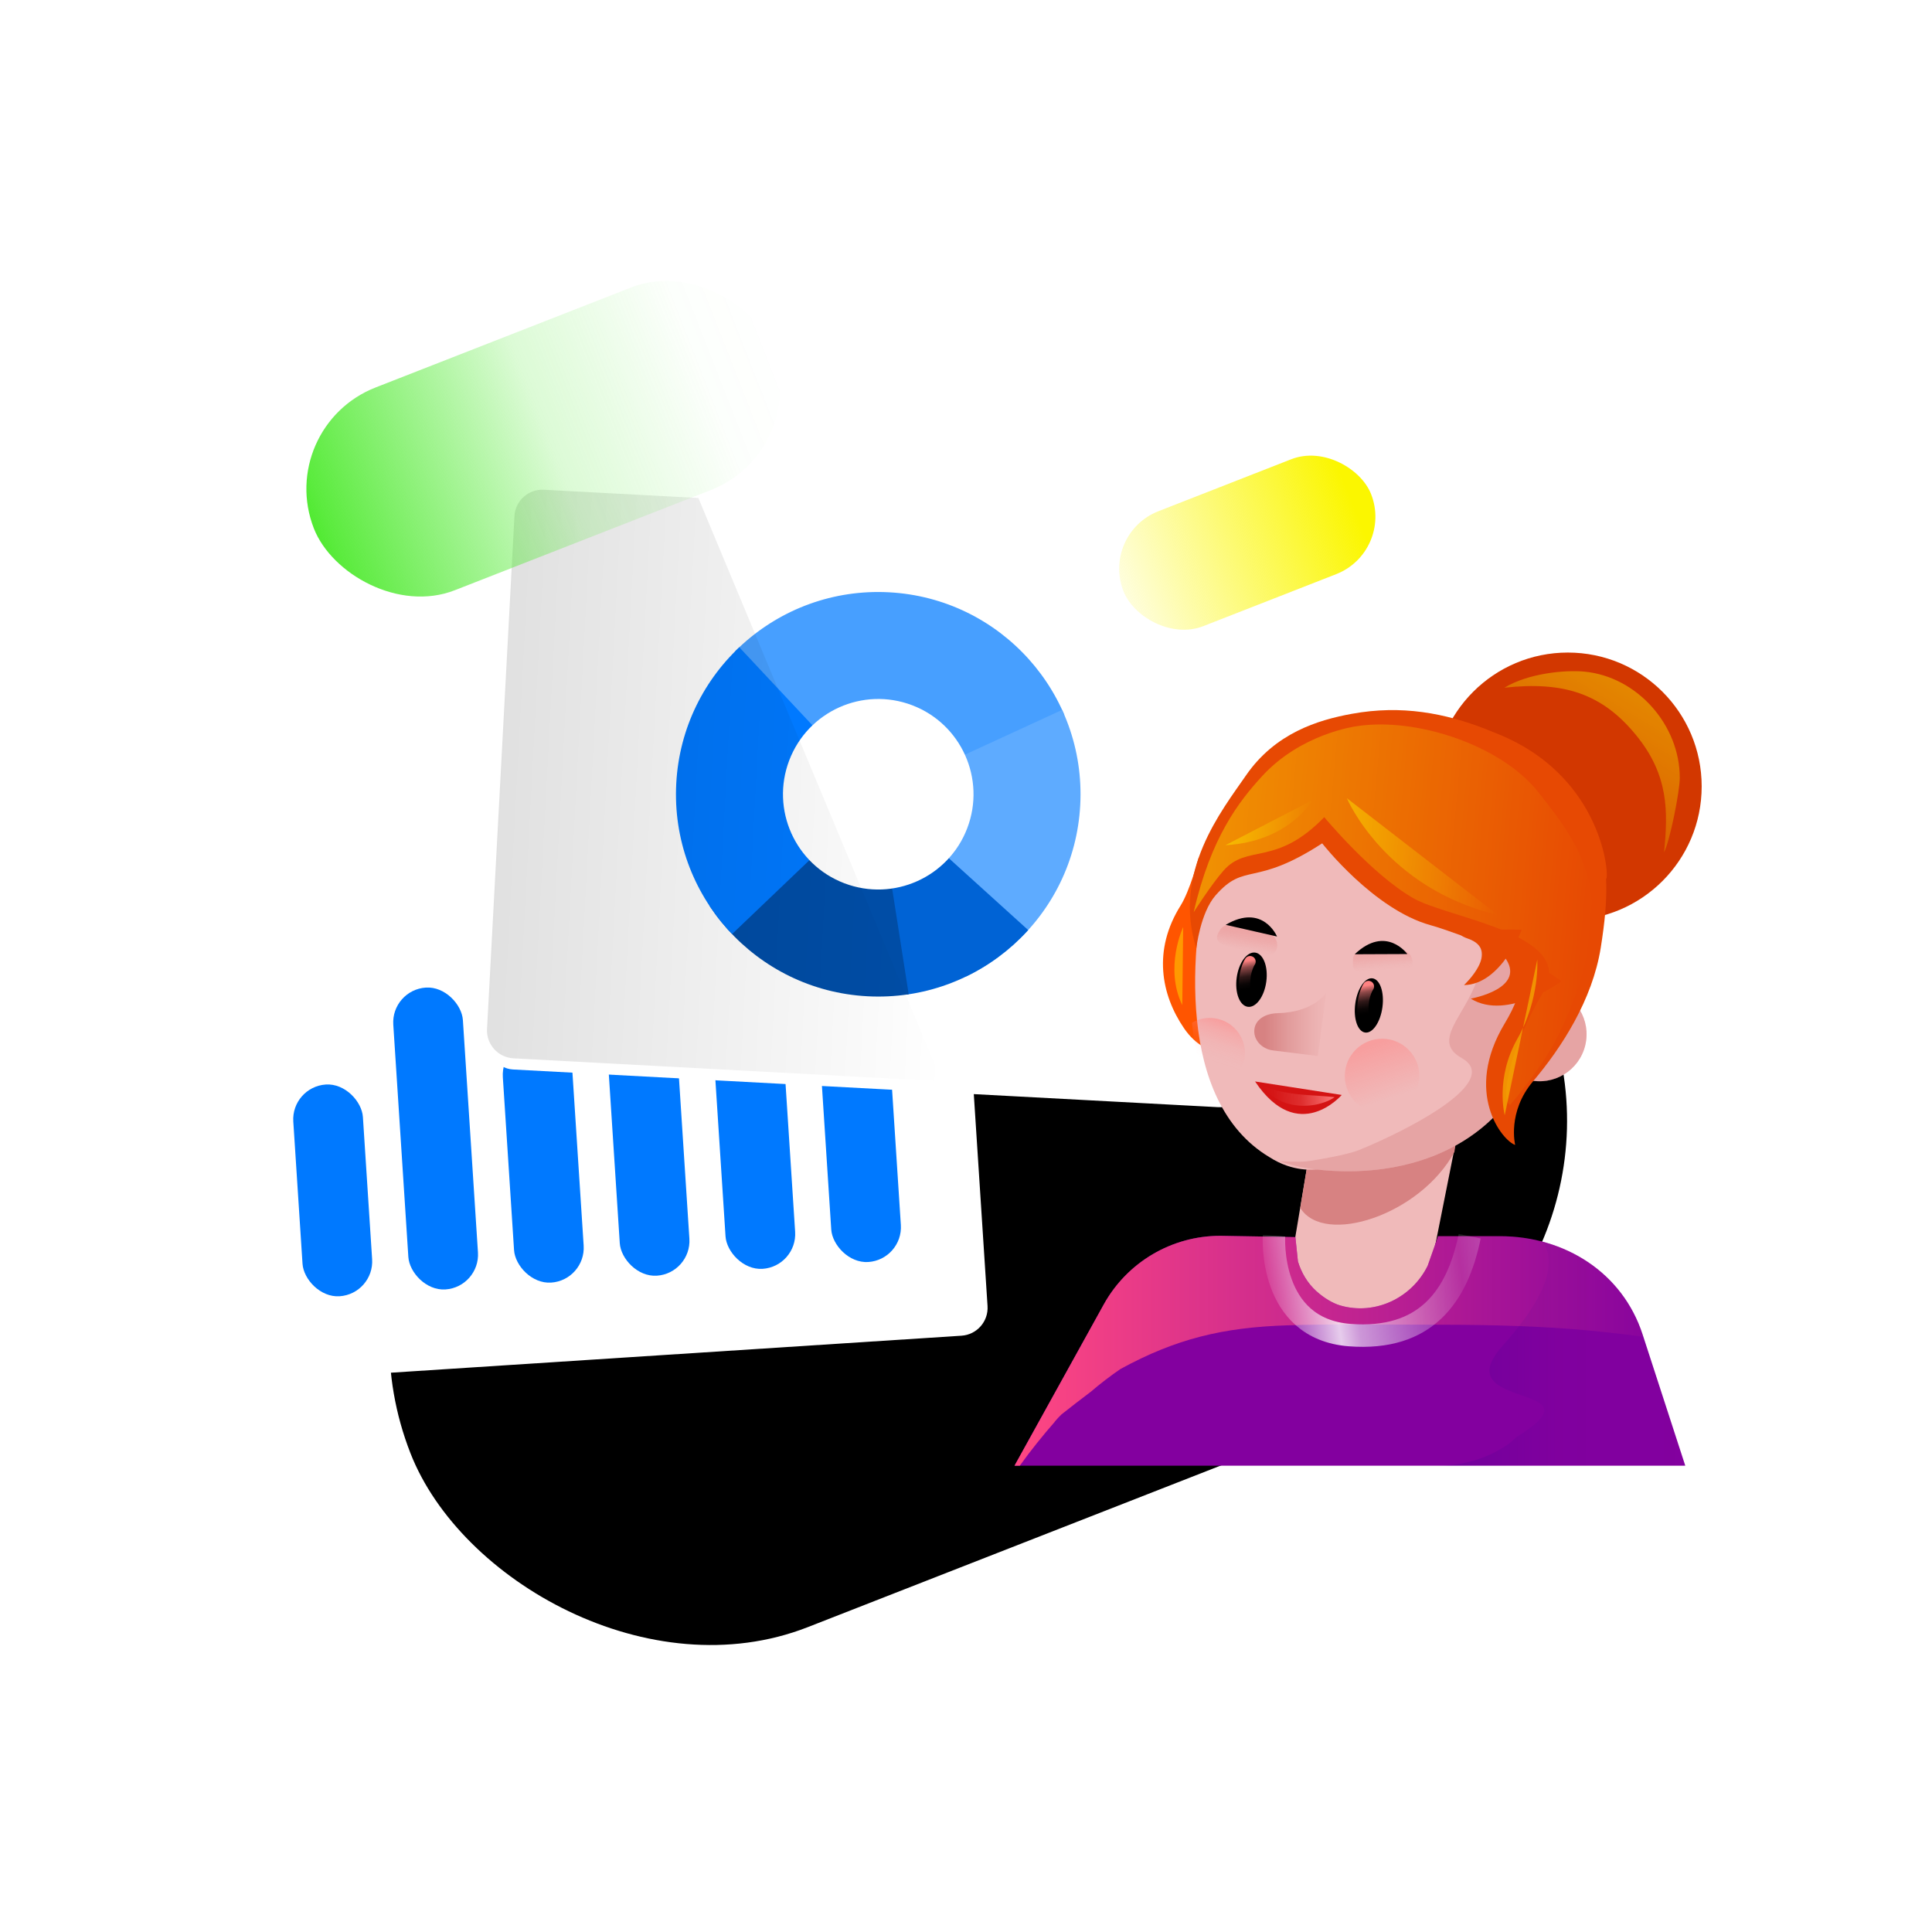<svg xmlns="http://www.w3.org/2000/svg" xmlns:xlink="http://www.w3.org/1999/xlink" id="b" viewBox="0 0 344 344"><defs><linearGradient id="j" x1="248.65" x2="330" y1="609.55" y2="609.55" gradientTransform="rotate(3.06 9004.513 -2611.735)" gradientUnits="userSpaceOnUse"><stop offset="0" stop-opacity=".3"/><stop offset="1" stop-opacity="0"/></linearGradient><linearGradient id="k" x1="251.13" x2="230.76" y1="944.01" y2="985.77" gradientTransform="rotate(5.24 9244.191 967.147)" gradientUnits="userSpaceOnUse"><stop offset="0" stop-color="#ff0" stop-opacity=".4"/><stop offset="1" stop-color="#ff0" stop-opacity="0"/></linearGradient><linearGradient id="l" x1="-5181.31" x2="-5180.95" y1="-301.82" y2="-296.69" gradientTransform="rotate(-1.35 17474.736 -230394.895)" gradientUnits="userSpaceOnUse"><stop offset="0" stop-color="#e98282" stop-opacity=".6"/><stop offset=".12" stop-color="rgba(234,141,141,.68)" stop-opacity=".68"/><stop offset=".35" stop-color="rgba(236,160,160,.82)" stop-opacity=".82"/><stop offset=".57" stop-color="rgba(238,174,174,.92)" stop-opacity=".92"/><stop offset=".77" stop-color="rgba(239,183,183,.98)" stop-opacity=".98"/><stop offset=".92" stop-color="#f0baba"/></linearGradient><linearGradient xlink:href="#l" id="m" x1="-4524.42" x2="-4524.06" y1="1443.25" y2="1448.37" gradientTransform="rotate(13.78 3138.785 20446.479)"/><linearGradient id="n" x1="9098.5" x2="9095.29" y1="-624.71" y2="-611.82" gradientTransform="scale(-1 1) rotate(4.32 -6321.042 -124069.53)" gradientUnits="userSpaceOnUse"><stop offset="0" stop-color="#ff8282"/><stop offset=".77" stop-color="#ff8282" stop-opacity="0"/></linearGradient><linearGradient id="o" x1="-3443.92" x2="-3445.06" y1="1313.76" y2="1326.01" gradientTransform="rotate(13.08 3323.927 16719.318)" gradientUnits="userSpaceOnUse"><stop offset="0" stop-color="#ff8282"/><stop offset=".14" stop-color="rgba(255,130,130,.75)" stop-opacity=".75"/><stop offset=".34" stop-color="rgba(255,130,130,.43)" stop-opacity=".43"/><stop offset=".5" stop-color="rgba(255,130,130,.2)" stop-opacity=".2"/><stop offset=".61" stop-color="rgba(255,130,130,.05)" stop-opacity=".05"/><stop offset=".68" stop-color="#ff8282" stop-opacity="0"/></linearGradient><linearGradient id="p" x1="225.2" x2="238.31" y1="182.41" y2="182.41" gradientUnits="userSpaceOnUse"><stop offset="0" stop-color="#d78282"/><stop offset=".33" stop-color="#e29c9c"/><stop offset=".69" stop-color="#ecb2b2"/><stop offset=".92" stop-color="#f0baba"/></linearGradient><linearGradient xlink:href="#o" id="q" x1="9099.13" x2="9098.38" y1="-635.26" y2="-627.23" gradientTransform="scale(-1 1) rotate(4.32 -6321.042 -124069.53)"/><linearGradient xlink:href="#o" id="r" x1="9119.82" x2="9119.07" y1="-641.26" y2="-633.22" gradientTransform="scale(-1 1) rotate(4.32 -6321.042 -124069.53)"/><linearGradient id="s" x1="238.56" x2="224.23" y1="194.46" y2="195.54" gradientUnits="userSpaceOnUse"><stop offset="0" stop-color="#ff8282"/><stop offset=".48" stop-color="rgba(255,130,130,.5)" stop-opacity=".5"/><stop offset=".84" stop-color="rgba(255,130,130,.14)" stop-opacity=".14"/><stop offset="1" stop-color="#ff8282" stop-opacity="0"/></linearGradient><linearGradient xlink:href="#k" id="t" x1="176.85" x2="247.58" y1="986.89" y2="986.89"/><linearGradient xlink:href="#k" id="u" x1="202.15" x2="230.84" y1="977.03" y2="977.03"/><linearGradient xlink:href="#k" id="v" x1="181.39" x2="196.13" y1="973.5" y2="973.5"/><linearGradient xlink:href="#k" id="w" x1="267.54" x2="273.74" y1="184.71" y2="184.71"/><linearGradient xlink:href="#k" id="x" x1="209.11" x2="210.67" y1="172.01" y2="172.01"/><linearGradient id="y" x1="180.62" x2="300.05" y1="240.51" y2="240.51" gradientUnits="userSpaceOnUse"><stop offset="0" stop-color="#ff4782"/><stop offset="1" stop-color="#ff4782" stop-opacity="0"/></linearGradient><linearGradient id="z" x1="180.66" x2="300.09" y1="241.03" y2="241.03" gradientUnits="userSpaceOnUse"><stop offset="0" stop-color="#000082"/><stop offset=".41" stop-color="rgba(0,0,130,.55)" stop-opacity=".55"/><stop offset=".81" stop-color="rgba(0,0,130,.15)" stop-opacity=".15"/><stop offset="1" stop-color="#000082" stop-opacity="0"/></linearGradient><linearGradient id="aa" x1="226.01" x2="264.37" y1="231.08" y2="225.68" gradientUnits="userSpaceOnUse"><stop offset="0" stop-color="#fff" stop-opacity=".1"/><stop offset=".3" stop-color="#fff" stop-opacity=".8"/><stop offset=".39" stop-color="rgba(255,255,255,.77)" stop-opacity=".77"/><stop offset=".52" stop-color="rgba(255,255,255,.68)" stop-opacity=".68"/><stop offset=".7" stop-color="rgba(255,255,255,.53)" stop-opacity=".53"/><stop offset=".89" stop-color="rgba(255,255,255,.32)" stop-opacity=".32"/><stop offset="1" stop-color="#fff" stop-opacity=".2"/></linearGradient><linearGradient id="ab" x1="803.36" x2="900.8" y1="367.9" y2="367.9" gradientTransform="matrix(.9 0 0 .97 -670.13 -280.02)" gradientUnits="userSpaceOnUse"><stop offset="0" stop-color="#51ea32"/><stop offset=".03" stop-color="rgba(81,234,50,.97)" stop-opacity=".97"/><stop offset=".51" stop-color="rgba(81,234,50,.45)" stop-opacity=".45"/><stop offset=".85" stop-color="rgba(81,234,50,.13)" stop-opacity=".13"/><stop offset="1" stop-color="#51ea32" stop-opacity="0"/></linearGradient><linearGradient id="ac" x1="-672.27" x2="-700.17" y1="352.73" y2="353" gradientTransform="matrix(1.7 0 0 1.93 1386.9 -583.3)" gradientUnits="userSpaceOnUse"><stop offset=".04" stop-color="#fbf600"/><stop offset="1" stop-color="#fbf600" stop-opacity=".1"/></linearGradient><clipPath id="g"><path d="M158.3 105.46c19.86 1.06 35.1 18.02 34.04 37.89-1.06 19.86-18.02 35.1-37.89 34.04-19.86-1.06-35.1-18.02-34.04-37.89s18.02-35.1 37.89-34.04" class="af"/></clipPath><clipPath id="h"><path d="M158.3 105.46c19.86 1.06 35.1 18.02 34.04 37.89-1.06 19.86-18.02 35.1-37.89 34.04-19.86-1.06-35.1-18.02-34.04-37.89s18.02-35.1 37.89-34.04" class="af"/></clipPath><clipPath id="i"><path d="M158.3 105.46c19.86 1.06 35.1 18.02 34.04 37.89-1.06 19.86-18.02 35.1-37.89 34.04-19.86-1.06-35.1-18.02-34.04-37.89s18.02-35.1 37.89-34.04" class="af"/></clipPath><filter id="c" filterUnits="userSpaceOnUse"><feOffset dy="2"/><feGaussianBlur result="d" stdDeviation="3"/><feFlood flood-color="#686868" flood-opacity=".5"/><feComposite in2="d" operator="in"/><feComposite in="SourceGraphic"/></filter><filter id="e" filterUnits="userSpaceOnUse"><feOffset dy="2"/><feGaussianBlur result="f" stdDeviation="3"/><feFlood flood-color="#686868" flood-opacity=".5"/><feComposite in2="f" operator="in"/><feComposite in="SourceGraphic"/></filter><style>.ae,.af,.ah,.aj,.al{stroke-width:0}.ae{fill:#f0baba}.af{fill:none}.ah{fill:#e74903}.aj{fill:#000}.al{fill:#0079ff}</style></defs><rect width="217.09" height="109.2" x="65.62" y="164.62" class="aj" rx="54.6" ry="54.6" transform="rotate(-21.37 174.153 219.198)"/><rect width="135.68" height="101.38" x="37.21" y="138.62" rx="4.97" ry="4.97" style="filter:url(#c);fill:#fff;stroke-width:0" transform="rotate(-3.71 105.14 189.322)"/><rect width="12.42" height="37.78" x="53.04" y="193.06" class="al" rx="6.21" ry="6.21" transform="rotate(-3.71 59.276 212.1)"/><rect width="12.42" height="53.86" x="71.36" y="175.78" class="al" rx="6.21" ry="6.21" transform="rotate(-3.71 77.658 202.804)"/><rect width="12.42" height="43.26" x="90.52" y="185.15" class="al" rx="6.21" ry="6.21" transform="rotate(-3.71 96.846 206.826)"/><rect width="12.42" height="65.34" x="108.63" y="161.87" class="al" rx="6.21" ry="6.21" transform="rotate(-3.71 114.86 194.582)"/><rect width="12.42" height="57.63" x="127.71" y="168.35" class="al" rx="6.21" ry="6.21" transform="rotate(-3.71 133.939 197.209)"/><rect width="12.42" height="67.14" x="146.23" y="157.63" class="al" rx="6.21" ry="6.21" transform="rotate(-3.71 152.52 191.32)"/><rect width="135.68" height="101.38" x="89.07" y="90.48" rx="4.97" ry="4.97" style="filter:url(#e);fill:#fff;stroke-width:0" transform="rotate(3.06 157.007 141.175)"/><g style="clip-path:url(#g)"><path d="m158.84 93.24-34.59 16.18 32.01 32.11 42.64-18.28-40.06-30.01z" style="fill:#479fff;stroke-width:0"/></g><g style="clip-path:url(#h)"><path d="m180.55 191.48-24.29-49.95 48.96-22.55 2.12 42.36-26.79 30.14z" style="fill:#5eabff;stroke-width:0"/></g><g style="clip-path:url(#i)"><path d="m161.75 179.13-5.52-37.83 27.35 24.76-9.76 9.4-12.07 3.67z" style="fill:#0063d5;stroke-width:0"/><path d="m124.7 162.41 31.54-20.87 6.68 42.68-31.51-7.33-6.71-14.48z" style="fill:#004da6;stroke-width:0"/><path d="m121.21 104.12 35.07 37.43-27.35 26.12-24.62-19.1 16.9-44.45z" class="al"/></g><circle cx="156.38" cy="141.42" r="16.96" style="fill:#fff;stroke-width:0" transform="rotate(-69.17 156.377 141.423)"/><path d="M124.35 88.67 96.83 87.2c-2.74-.15-5.08 1.96-5.23 4.7l-4.88 91.31c-.15 2.74 1.96 5.08 4.7 5.23l76.27 4.08-43.34-103.84Z" style="fill:url(#j);opacity:.4;stroke-width:0"/><circle cx="279.16" cy="140.02" r="23.83" style="fill:#d23700;stroke-width:0"/><path d="M291.34 130.93c5.78 7.09 5.68 13.56 4.95 20.83 1.03-1.95 2.79-10.85 2.8-13.19.05-9.47-7.62-18.12-17.03-18.99-3.46-.32-9.99.31-14.2 2.87 10.58-1.17 17.42 1.05 23.47 8.47Z" style="fill:url(#k);stroke-width:0"/><path d="M213.41 152.77s8.86 4.31 6.44 14.78c-2.42 10.47-6.55 16.7.75 19.64 0 0-5.65 1.93-9.77-4.09-4.12-6.02-5.58-13.96-.62-21.86 1.68-2.68 3.2-8.47 3.2-8.47Z" style="fill:#f50;stroke-width:0"/><path d="M254.76 225.64c-2.03 5.99-8 9.8-14.23 8.73-6.22-1.08-10.73-3.4-10.63-9.73l3.74-22.34 26.66-4.42-5.53 27.76Z" class="ae"/><path d="M231.52 215.08c4.23 6.81 21.31 1.3 27.44-9.96l.78-5.2-26.1 2.38-2.12 12.78Z" style="fill:#d78282;stroke-width:0"/><path d="M276.11 176.02c-.35-.09-.7-.14-1.05-.18-.24-14.55-10.23-27.68-25.03-31.28-17.59-4.28-30.31-8.75-34.58 8.84-3.63 14.92-6.1 42.61 10.55 52.62 4.35 2.8 8.03 2.17 8.54 2.23 15.14 1.66 29.7-3.47 36.6-16.29.33.13.66.24 1.01.32 4.49 1.09 9.02-1.66 10.11-6.15 1.09-4.49-1.66-9.02-6.15-10.11Z" class="ae"/><path d="M231.6 206.84c.59 0 1.13-.06 1.71-.15 2.04-.3 6.28-1.07 8.21-1.75.24-.08.47-.18.7-.27 7.98-3.25 25.54-12.08 18.03-16.29-8.17-4.58 9.56-12.25 1.19-25.61-3.69-5.89-5.85-10.91-10.77-15.75-.57-.56-1.2-1.02-1.86-1.48-.91-.64-1.83-1.31-2.77-1.97 1.31.33 2.64.67 3.98 1 14.8 3.6 24.79 16.73 25.03 31.28.35.04.7.09 1.05.18 4.49 1.09 7.25 5.62 6.15 10.11-1.09 4.49-5.62 7.25-10.11 6.15-.35-.09-.69-.2-1.01-.32-6.9 12.82-21.45 17.94-36.6 16.29-.36-.04-3.41-.36-6.7-1.5 1.25.07 2.5.1 3.76.09Z" style="fill:#d78282;opacity:.4;stroke-width:0"/><path d="M251.33 170.48c1.37 3.8-5.14 2.68-8.02 2.75-2.88.07-2.37-1.28-2.4-2.5-.03-1.22 2.28-2.27 5.16-2.34 2.88-.07 4.85.94 5.26 2.09Z" style="fill:url(#l);stroke-width:0"/><path d="M227.39 168c.33 4.03-5.66 1.24-8.46.56s-2.49-1.8-1.66-3.04c.68-1.02 2.79-1.6 5.59-.91s4.43 2.17 4.53 3.39Z" style="fill:url(#m);stroke-width:0"/><ellipse cx="243.73" cy="179.02" class="aj" rx="4.87" ry="2.44" transform="rotate(-82.23 243.73 179.022)"/><ellipse cx="222.82" cy="174.43" class="aj" rx="4.87" ry="2.66" transform="rotate(-82.23 222.831 174.427)"/><circle cx="246.09" cy="191.59" r="6.64" style="fill:url(#n);opacity:.5;stroke-width:0"/><path d="M221.51 188.94a6.268 6.268 0 0 1-6.35 4.85c-.23 0-1.43-3.61-2.19-6.94-.53-2.31-.73-4.74-.73-4.74a6.23 6.23 0 0 1 4.58-.69c3.37.78 5.47 4.15 4.69 7.53Z" style="opacity:.5;fill:url(#o);stroke-width:0"/><path d="m234.66 188.03-8-1c-2.06-.26-3.54-1.95-3.31-3.78.23-1.83 2.07-2.8 4.14-2.85 6.47-.15 8.63-3.61 8.63-3.61l-1.47 11.25Z" style="fill:url(#p);stroke-width:0"/><path d="m223.47 192.56 15.43 2.4s-7.76 9.04-15.43-2.4Z" style="stroke-width:0;fill:#d41313"/><path d="m241.21 169.91 9.37-.04s-3.79-5.27-9.37.04ZM218.24 164.67l9.14 2.08s-2.5-5.99-9.14-2.08Z" class="aj"/><path d="M243.66 175.64s-1.53 2.12-.8 6.29" style="stroke-linecap:round;stroke-width:2px;stroke:url(#q);stroke-miterlimit:10;fill:none"/><path d="M222.58 171.22s-1.53 2.12-.8 6.29" style="stroke:url(#r);stroke-linecap:round;stroke-width:2px;stroke-miterlimit:10;fill:none"/><path d="M237.62 195.36c-.96.67-2.06 1.04-3.18 1.29-1.12.23-2.28.3-3.44.18a9.701 9.701 0 0 1-3.36-.98c-1.04-.55-1.97-1.35-2.57-2.35 1.13.34 2.1.67 3.11.87 1.01.2 2 .35 3.02.47 2.05.21 4.11.26 6.41.51Z" style="fill:url(#s);stroke-width:0"/><path d="M265.82 130.31s-.02.01-.02.02c-.39-.16-.78-.33-1.19-.49-7.28-2.84-15.01-4.37-23.92-2.74-6.04 1.1-13.66 3.43-18.87 11.01-4.24 6.16-13.12 17.16-8.81 30.77 0 0 .7-6.34 3.43-9.46 5.27-6.01 6.83-1.36 18.98-9.26 0 0 9.17 11.77 19.28 14.57 3.79 1.05 7.4 2.81 11.17 3.43 0 0 9.72 1.33 2.05 14.07-7.39 12.28-.45 20.86 1.86 21.63 0 0-1.45-5.85 3.18-11.32 5.07-5.99 10.57-14.47 12.06-23.79.7-4.42 1.14-8.49.95-12.28.63.19-.24-18.61-20.14-26.13Z" class="ah"/><path d="M274 141.16c-6.6-8.46-21.88-13.52-32.47-11.85-.27.04-9.87 1.34-16.78 8.86-4.12 4.48-9.15 10.9-12.21 24.25 0 0 3.07-4.84 5.29-7.38 4.29-4.89 9.27-.6 17.96-9.54 0 0 8.45 10.19 15.86 14.43 6.36 3.65 29.36 6.38 23.12 16.76-6.01 9.99-7.75 19.41-5.87 20.04 0 0 5.54-6.46 8.19-11.65 3.99-7.81 6.93-17.36 6.28-25.02-.68-8.11-5.48-13.9-9.37-18.9Z" style="fill:url(#t);stroke-width:0"/><path d="M270.95 165.54s-3.65 9.75-10.28 9.86c0 0 6.65-6.18.76-8.25-5.89-2.07 9.52-1.6 9.52-1.6Z" class="ah"/><path d="M278.04 174.7s-9.66 7.17-16.16 3.11c0 0 10.33-1.82 5.92-7.53-4.42-5.71 10.24 4.42 10.24 4.42Z" class="ah"/><path d="M239.81 142.12s6.76 16.02 26.91 20.81" style="fill:url(#u);stroke-width:0"/><path d="M233.74 142.44s-4.16 7.41-15.55 8.05" style="fill:url(#v);stroke-width:0"/><path d="M273.72 170.85s.48 7.01-3.53 14.08-2.27 13.65-2.27 13.65" style="fill:url(#w);stroke-width:0"/><path d="M210.67 165.06s-3.41 7.21-.16 13.91" style="fill:url(#x);stroke-width:0"/><path d="M267.06 220.11h-11.01l-1.85 5.26c-2.83 5.75-9.35 8.85-15.51 7.09-1.43-.41-2.98-1.37-4.29-2.55-1.58-1.42-2.69-3.29-3.3-5.32l-.45-4.32-13.38-.23c-8.62 0-16.56 4.68-20.74 12.22l-15.89 28.71h119.43l-7.59-23.35c-3.57-11.01-13.83-17.51-25.4-17.51Z" style="fill:#83009f;stroke-width:0"/><path d="M187.79 253.14c.39-.45.77-.88 1.2-1.29 1.73-1.37 3.48-2.72 5.24-4.05 1.68-1.44 3.43-2.78 5.25-4.03 9.92-5.43 18.31-7.41 29.66-7.79 8.16-.27 16.37-.12 24.53-.12 8.82 0 17.65.11 26.45.8 4.17.33 8.32.8 12.47 1.35l-.13-.39c-3.58-11.01-13.83-17.51-25.4-17.51h-11.01l-1.85 5.26c-2.83 5.75-9.35 8.85-15.51 7.09-1.43-.41-2.98-1.37-4.29-2.55-1.58-1.42-2.69-3.29-3.3-5.32l-.45-4.32-13.38-.23c-8.62 0-16.56 4.68-20.74 12.22l-15.89 28.71h.94c1.95-2.72 4.17-5.47 6.24-7.83Z" style="fill:url(#y);stroke-width:0"/><path d="M267.54 239.64c-10.45 11.65 18.55 6.34 2.42 16.28-1.42 1.53-6.54 5.05-13.86 5.05h43.98l-7.59-23.35c-2.77-8.52-9.54-14.34-17.82-16.53.06.45 5.19 4.85-7.14 18.55Z" style="fill:url(#z);stroke-width:0"/><path d="M226.84 220.04s-1.11 16.56 13.49 17.68c13.5 1.03 19.16-6.86 21.35-17.6" style="stroke-miterlimit:10;stroke:url(#aa);stroke-width:4px;fill:none"/><rect width="87.7" height="38.76" x="52.88" y="58.74" rx="19.38" ry="19.38" style="fill:url(#ab);stroke-width:0" transform="rotate(-21.37 96.732 78.133)"/><rect width="47.36" height="21.97" x="198.4" y="85.65" rx="10.98" ry="10.98" style="fill:url(#ac);stroke-width:0" transform="rotate(-21.37 222.062 96.62)"/></svg>